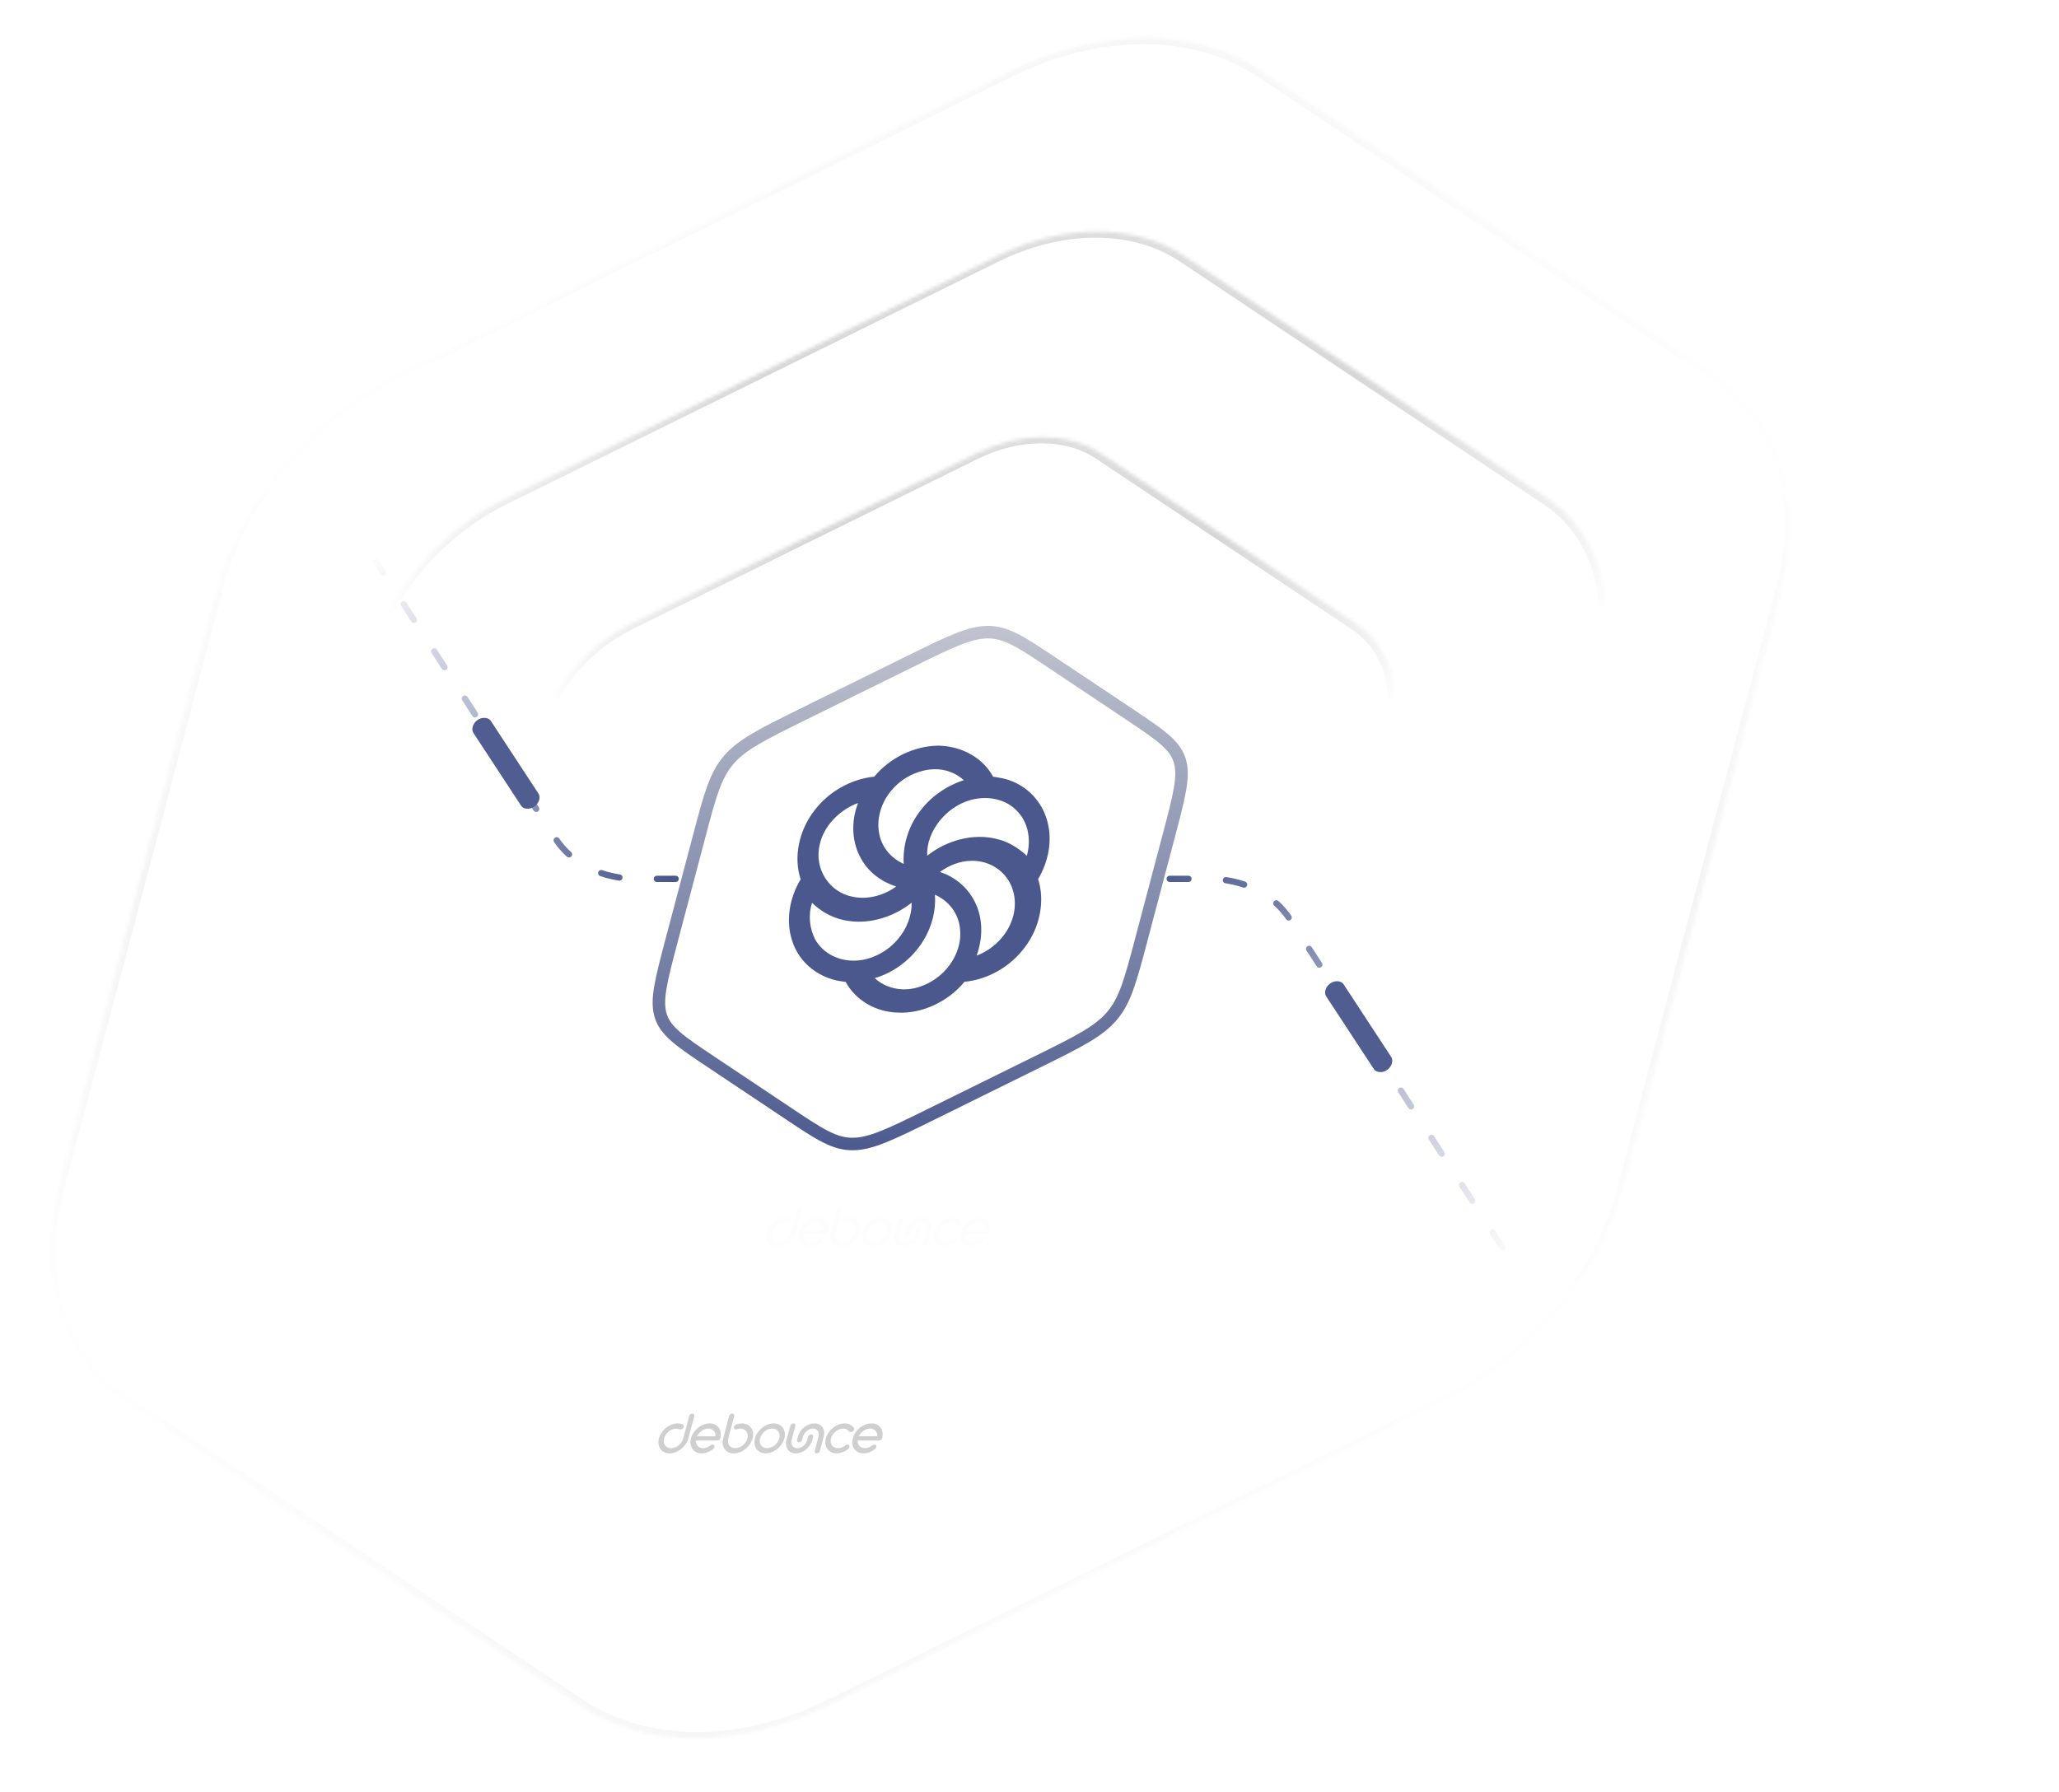 <svg width="571" height="497" viewBox="0 0 571 497" fill="none" xmlns="http://www.w3.org/2000/svg">
<path d="M221.859 334.896C221.473 334.896 221.072 335.216 220.969 335.606L219.333 341.792C218.935 343.293 217.421 344.514 215.956 344.514C214.49 344.514 213.621 343.293 214.018 341.792C214.415 340.291 215.926 339.086 217.391 339.086C217.728 339.086 218.027 339.142 218.261 339.244C218.417 339.331 218.616 339.341 218.821 339.27C219.032 339.198 219.225 339.048 219.35 338.859C219.599 338.486 219.51 338.067 219.141 337.907C218.689 337.723 218.239 337.633 217.77 337.633C215.523 337.633 213.198 339.5 212.591 341.792C211.985 344.085 213.32 345.951 215.573 345.951C217.826 345.951 220.145 344.085 220.752 341.792L222.388 335.606C222.491 335.216 222.252 334.896 221.856 334.896H221.859Z" fill="#CFCFCF"/>
<path d="M226.66 337.627H226.655C224.407 337.627 222.082 339.493 221.476 341.786C220.869 344.078 222.204 345.945 224.454 345.945C225.537 345.945 226.672 345.511 227.649 344.727C228.01 344.436 228.127 343.997 227.926 343.718C227.85 343.576 227.689 343.496 227.474 343.496C227.306 343.496 227.108 343.57 226.919 343.706C226.284 344.216 225.526 344.507 224.837 344.507C223.586 344.507 222.758 343.604 222.84 342.376H228.662C228.957 342.376 229.2 342.289 229.382 342.12C229.509 342 229.665 341.783 229.682 341.416C230.094 339.292 228.767 337.63 226.657 337.63L226.66 337.627ZM223.15 341.214C223.718 339.976 225.029 339.064 226.28 339.064C227.531 339.064 228.37 339.994 228.259 341.214H223.15Z" fill="#CFCFCF"/>
<path d="M235.583 337.633C235.122 337.633 234.622 337.723 234.044 337.909C233.61 338.072 233.308 338.489 233.358 338.859C233.383 339.048 233.496 339.198 233.666 339.27C233.834 339.341 234.038 339.334 234.231 339.249C234.529 339.14 234.844 339.086 235.199 339.086C236.657 339.086 237.519 340.299 237.124 341.792C236.729 343.286 235.244 344.514 233.763 344.514C232.281 344.514 231.429 343.293 231.826 341.792L233.462 335.606C233.565 335.216 233.326 334.896 232.93 334.896C232.534 334.896 232.144 335.216 232.04 335.606L230.404 341.792C229.797 344.085 231.132 345.951 233.383 345.951C235.633 345.951 237.955 344.085 238.562 341.792C239.168 339.5 237.833 337.633 235.583 337.633Z" fill="#CFCFCF"/>
<path d="M244.401 337.627C242.153 337.627 239.828 339.493 239.222 341.786C238.615 344.078 239.953 345.945 242.201 345.945C244.448 345.945 246.773 344.078 247.38 341.786C247.986 339.493 246.651 337.627 244.401 337.627ZM245.958 341.786C245.561 343.287 244.047 344.507 242.581 344.507C241.115 344.507 240.24 343.313 240.644 341.786C241.047 340.259 242.559 339.049 244.025 339.049C245.49 339.049 246.357 340.277 245.958 341.786Z" fill="#CFCFCF"/>
<path d="M254.817 340.685C254.436 340.685 254.027 341.02 253.923 341.413L253.691 342.289C253.363 343.53 252.163 344.502 250.958 344.502C249.754 344.502 249.059 343.509 249.382 342.289L250.422 338.355C250.527 337.959 250.294 337.627 249.913 337.627C249.532 337.627 249.107 337.954 249.001 338.355L247.959 342.291C247.423 344.308 248.598 345.947 250.574 345.947C252.55 345.947 254.573 344.308 255.107 342.291L255.339 341.416C255.441 341.028 255.194 340.688 254.811 340.688L254.817 340.685Z" fill="#CFCFCF"/>
<path d="M255.687 337.627C253.711 337.627 251.672 339.258 251.141 341.262L250.905 342.156C250.797 342.565 251.029 342.884 251.433 342.884C251.837 342.884 252.221 342.557 252.327 342.156L252.563 341.262C252.879 340.07 254.134 339.064 255.307 339.064C256.48 339.064 257.172 340.07 256.857 341.262L255.812 345.215C255.706 345.615 255.943 345.942 256.339 345.942C256.735 345.942 257.145 345.615 257.252 345.215L258.297 341.262C258.559 340.272 258.421 339.345 257.902 338.653C257.407 337.989 256.622 337.627 255.693 337.627H255.687Z" fill="#CFCFCF"/>
<path d="M264.9 343.501C264.713 343.501 264.519 343.57 264.327 343.711C263.684 344.229 262.944 344.512 262.245 344.512C260.779 344.512 259.91 343.292 260.308 341.791C260.705 340.29 262.219 339.069 263.685 339.069C264.368 339.069 264.974 339.355 265.342 339.843C265.499 340.111 265.935 340.177 266.367 339.863C266.712 339.57 266.83 339.123 266.632 338.845C266.05 338.058 265.138 337.627 264.069 337.627C261.821 337.627 259.496 339.493 258.889 341.788C258.282 344.084 259.617 345.947 261.868 345.947C262.94 345.947 264.08 345.516 265.084 344.724C265.428 344.431 265.541 344.004 265.353 343.708C265.259 343.573 265.103 343.499 264.906 343.499L264.9 343.501Z" fill="#CFCFCF"/>
<path d="M274.558 341.413C274.97 339.289 273.643 337.627 271.53 337.627C269.282 337.627 266.957 339.493 266.351 341.786C265.744 344.078 267.079 345.945 269.329 345.945C270.412 345.945 271.547 345.511 272.524 344.727C272.886 344.436 273.002 343.997 272.801 343.718C272.725 343.576 272.564 343.496 272.349 343.496C272.181 343.496 271.983 343.57 271.794 343.706C271.159 344.216 270.401 344.507 269.712 344.507C268.461 344.507 267.634 343.604 267.718 342.376H273.537C273.832 342.376 274.075 342.289 274.257 342.12C274.384 342 274.54 341.783 274.557 341.416L274.558 341.413ZM268.023 341.211C268.591 339.973 269.902 339.062 271.153 339.062C272.404 339.062 273.243 339.991 273.133 341.211H268.023Z" fill="#CFCFCF"/>
<mask id="path-9-inside-1_607_3438" fill="white">
<path d="M280.457 19.682C305.141 7.503 331.584 7.503 349.824 19.682L475.309 103.468C493.55 115.648 500.817 138.156 494.373 162.514L450.045 330.087C443.601 354.445 424.426 376.953 399.742 389.133L229.928 472.919C205.244 485.098 178.802 485.098 160.561 472.919L35.076 389.133C16.836 376.953 9.569 354.445 16.012 330.087L60.341 162.514C66.784 138.156 85.96 115.648 110.644 103.468L280.457 19.682Z"/>
</mask>
<g clip-path="url(#paint0_diamond_607_3438_clip_path)" data-figma-skip-parse="true" mask="url(#path-9-inside-1_607_3438)"><g transform="matrix(0.088 -0.333 0.338 -7.04393e-09 255.193 246.3)"><rect x="0" y="0" width="745.867" height="745.867" fill="url(#paint0_diamond_607_3438)" opacity="0.4" shape-rendering="crispEdges"/><rect x="0" y="0" width="745.867" height="745.867" transform="scale(1 -1)" fill="url(#paint0_diamond_607_3438)" opacity="0.4" shape-rendering="crispEdges"/><rect x="0" y="0" width="745.867" height="745.867" transform="scale(-1 1)" fill="url(#paint0_diamond_607_3438)" opacity="0.4" shape-rendering="crispEdges"/><rect x="0" y="0" width="745.867" height="745.867" transform="scale(-1)" fill="url(#paint0_diamond_607_3438)" opacity="0.4" shape-rendering="crispEdges"/></g></g><path d="M35.076 389.133L33.819 390.609L35.076 389.133ZM229.928 472.919L229.452 471.443L229.928 472.919ZM475.309 103.468L474.052 104.944L475.309 103.468ZM349.824 19.682L348.567 21.158L474.052 104.944L475.309 103.468L476.567 101.992L351.082 18.206L349.824 19.682ZM494.373 162.514H492.639L448.311 330.087H450.045H451.779L496.107 162.514H494.373ZM399.742 389.133L399.265 387.656L229.452 471.443L229.928 472.919L230.405 474.395L400.218 390.609L399.742 389.133ZM160.561 472.919L161.819 471.443L36.334 387.656L35.076 389.133L33.819 390.609L159.304 474.395L160.561 472.919ZM16.012 330.087H17.746L62.075 162.514H60.341H58.606L14.278 330.087H16.012ZM110.644 103.468L111.12 104.944L280.934 21.158L280.457 19.682L279.98 18.206L110.167 101.992L110.644 103.468ZM60.341 162.514H62.075C68.357 138.765 87.053 116.819 111.12 104.944L110.644 103.468L110.167 101.992C84.866 114.476 65.211 137.547 58.606 162.514H60.341ZM35.076 389.133L36.334 387.656C18.549 375.782 11.464 353.836 17.746 330.087H16.012H14.278C7.673 355.054 15.122 378.125 33.819 390.609L35.076 389.133ZM229.928 472.919L229.452 471.443C205.385 483.318 179.603 483.318 161.819 471.443L160.561 472.919L159.304 474.395C178 486.879 205.104 486.879 230.405 474.395L229.928 472.919ZM450.045 330.087H448.311C442.028 353.836 423.332 375.782 399.265 387.656L399.742 389.133L400.218 390.609C425.52 378.125 445.174 355.054 451.779 330.087H450.045ZM475.309 103.468L474.052 104.944C491.836 116.819 498.922 138.765 492.639 162.514H494.373H496.107C502.712 137.547 495.263 114.476 476.567 101.992L475.309 103.468ZM349.824 19.682L351.082 18.206C332.385 5.722 305.282 5.722 279.98 18.206L280.457 19.682L280.934 21.158C305.001 9.283 330.782 9.283 348.567 21.158L349.824 19.682Z" data-figma-gradient-fill="{&#34;type&#34;:&#34;GRADIENT_DIAMOND&#34;,&#34;stops&#34;:[{&#34;color&#34;:{&#34;r&#34;:0.0,&#34;g&#34;:0.0,&#34;b&#34;:0.0,&#34;a&#34;:0.30000001192092896},&#34;position&#34;:0.0},{&#34;color&#34;:{&#34;r&#34;:0.0,&#34;g&#34;:0.0,&#34;b&#34;:0.0,&#34;a&#34;:0.0},&#34;position&#34;:1.0}],&#34;stopsVar&#34;:[{&#34;color&#34;:{&#34;r&#34;:0.0,&#34;g&#34;:0.0,&#34;b&#34;:0.0,&#34;a&#34;:0.30000001192092896},&#34;position&#34;:0.0},{&#34;color&#34;:{&#34;r&#34;:0.0,&#34;g&#34;:0.0,&#34;b&#34;:0.0,&#34;a&#34;:0.0},&#34;position&#34;:1.0}],&#34;transform&#34;:{&#34;m00&#34;:175.91679382324219,&#34;m01&#34;:676.58990478515625,&#34;m02&#34;:-171.06060791015625,&#34;m10&#34;:-665.011230468750,&#34;m11&#34;:-1.4087869203649461e-05,&#34;m12&#34;:578.80609130859375},&#34;opacity&#34;:0.40000000596046448,&#34;blendMode&#34;:&#34;NORMAL&#34;,&#34;visible&#34;:true}" mask="url(#path-9-inside-1_607_3438)"/>
<g filter="url(#filter0_d_607_3438)">
<mask id="path-11-inside-2_607_3438" fill="white">
<path d="M276.455 67.599C294.968 58.465 314.801 58.465 328.481 67.599L429.136 134.807C442.816 143.941 448.267 160.822 443.434 179.091L407.877 313.506C403.044 331.775 388.663 348.656 370.15 357.791L233.937 424.998C215.424 434.133 195.592 434.133 181.912 424.998L81.257 357.791C67.576 348.656 62.126 331.775 66.959 313.506L102.516 179.091C107.349 160.822 121.73 143.941 140.243 134.807L276.455 67.599Z"/>
</mask>
<path d="M276.455 67.599C294.968 58.465 314.801 58.465 328.481 67.599L429.136 134.807C442.816 143.941 448.267 160.822 443.434 179.091L407.877 313.506C403.044 331.775 388.663 348.656 370.15 357.791L233.937 424.998C215.424 434.133 195.592 434.133 181.912 424.998L81.257 357.791C67.576 348.656 62.126 331.775 66.959 313.506L102.516 179.091C107.349 160.822 121.73 143.941 140.243 134.807L276.455 67.599Z" fill="url(#paint1_linear_607_3438)" shape-rendering="crispEdges"/>
<g clip-path="url(#paint2_diamond_607_3438_clip_path)" data-figma-skip-parse="true" mask="url(#path-11-inside-2_607_3438)"><g transform="matrix(0.03 -0.115 0.409 -2.08479e-09 293.812 100.324)"><rect x="0" y="0" width="2961.36" height="485.17" fill="url(#paint2_diamond_607_3438)" opacity="0.2" shape-rendering="crispEdges"/><rect x="0" y="0" width="2961.36" height="485.17" transform="scale(1 -1)" fill="url(#paint2_diamond_607_3438)" opacity="0.2" shape-rendering="crispEdges"/><rect x="0" y="0" width="2961.36" height="485.17" transform="scale(-1 1)" fill="url(#paint2_diamond_607_3438)" opacity="0.2" shape-rendering="crispEdges"/><rect x="0" y="0" width="2961.36" height="485.17" transform="scale(-1)" fill="url(#paint2_diamond_607_3438)" opacity="0.2" shape-rendering="crispEdges"/></g></g><path d="M81.257 357.791L79.999 359.267L81.257 357.791ZM370.15 357.791L370.626 359.267L370.15 357.791ZM276.455 67.599L275.979 66.123L276.455 67.599ZM328.481 67.599L327.223 69.075L427.878 136.283L429.136 134.807L430.394 133.331L329.738 66.123L328.481 67.599ZM443.434 179.091H441.7L406.143 313.506H407.877H409.611L445.168 179.091H443.434ZM370.15 357.791L369.673 356.315L233.461 423.522L233.937 424.998L234.414 426.474L370.626 359.267L370.15 357.791ZM181.912 424.998L183.17 423.522L82.514 356.315L81.257 357.791L79.999 359.267L180.654 426.474L181.912 424.998ZM66.959 313.506H68.693L104.25 179.091H102.516H100.782L65.225 313.506H66.959ZM140.243 134.807L140.72 136.283L276.932 69.076L276.455 67.599L275.979 66.123L139.767 133.331L140.243 134.807ZM102.516 179.091H104.25C108.922 161.431 122.824 145.113 140.72 136.283L140.243 134.807L139.767 133.331C120.636 142.77 105.775 160.213 100.782 179.091H102.516ZM81.257 357.791L82.514 356.315C69.29 347.485 64.021 331.166 68.693 313.506H66.959H65.225C60.231 332.384 65.863 349.828 79.999 359.267L81.257 357.791ZM233.937 424.998L233.461 423.522C215.565 432.352 196.394 432.352 183.17 423.522L181.912 424.998L180.654 426.474C194.791 435.913 215.284 435.913 234.414 426.474L233.937 424.998ZM407.877 313.506H406.143C401.471 331.166 387.569 347.485 369.673 356.315L370.15 357.791L370.626 359.267C389.756 349.828 404.617 332.384 409.611 313.506H407.877ZM429.136 134.807L427.878 136.283C441.103 145.113 446.372 161.431 441.7 179.091H443.434H445.168C450.162 160.213 444.53 142.77 430.394 133.331L429.136 134.807ZM328.481 67.599L329.738 66.123C315.602 56.684 295.109 56.684 275.979 66.123L276.455 67.599L276.932 69.076C294.828 60.246 313.999 60.245 327.223 69.075L328.481 67.599Z" data-figma-gradient-fill="{&#34;type&#34;:&#34;GRADIENT_DIAMOND&#34;,&#34;stops&#34;:[{&#34;color&#34;:{&#34;r&#34;:0.0,&#34;g&#34;:0.0,&#34;b&#34;:0.0,&#34;a&#34;:1.0},&#34;position&#34;:0.0},{&#34;color&#34;:{&#34;r&#34;:0.0,&#34;g&#34;:0.0,&#34;b&#34;:0.0,&#34;a&#34;:0.0},&#34;position&#34;:1.0}],&#34;stopsVar&#34;:[{&#34;color&#34;:{&#34;r&#34;:0.0,&#34;g&#34;:0.0,&#34;b&#34;:0.0,&#34;a&#34;:1.0},&#34;position&#34;:0.0},{&#34;color&#34;:{&#34;r&#34;:0.0,&#34;g&#34;:0.0,&#34;b&#34;:0.0,&#34;a&#34;:0.0},&#34;position&#34;:1.0}],&#34;transform&#34;:{&#34;m00&#34;:60.946697235107422,&#34;m01&#34;:818.53143310546875,&#34;m02&#34;:-145.92756652832031,&#34;m10&#34;:-230.39434814453125,&#34;m11&#34;:-4.1695798245200422e-06,&#34;m12&#34;:215.52091979980469},&#34;opacity&#34;:0.20000000298023224,&#34;blendMode&#34;:&#34;NORMAL&#34;,&#34;visible&#34;:true}" mask="url(#path-11-inside-2_607_3438)"/>
</g>
<g filter="url(#filter1_d_607_3438)">
<mask id="path-13-inside-3_607_3438" fill="white">
<path d="M270.644 122.337C282.986 116.247 296.207 116.247 305.327 122.337L376.047 169.557C385.167 175.646 388.801 186.9 385.579 199.08L360.597 293.519C357.375 305.698 347.787 316.952 335.445 323.042L239.743 370.262C227.401 376.351 214.18 376.351 205.06 370.262L134.34 323.042C125.219 316.952 121.586 305.698 124.808 293.519L149.79 199.08C153.012 186.9 162.599 175.646 174.941 169.557L270.644 122.337Z"/>
</mask>
<path d="M270.644 122.337C282.986 116.247 296.207 116.247 305.327 122.337L376.047 169.557C385.167 175.646 388.801 186.9 385.579 199.08L360.597 293.519C357.375 305.698 347.787 316.952 335.445 323.042L239.743 370.262C227.401 376.351 214.18 376.351 205.06 370.262L134.34 323.042C125.219 316.952 121.586 305.698 124.808 293.519L149.79 199.08C153.012 186.9 162.599 175.646 174.941 169.557L270.644 122.337Z" fill="url(#paint3_linear_607_3438)" shape-rendering="crispEdges"/>
<g clip-path="url(#paint4_diamond_607_3438_clip_path)" data-figma-skip-parse="true" mask="url(#path-13-inside-3_607_3438)"><g transform="matrix(0.021 -0.08 0.283 -1.4419e-09 281.901 145.339)"><rect x="0" y="0" width="2967.96" height="487.059" fill="url(#paint4_diamond_607_3438)" opacity="0.2" shape-rendering="crispEdges"/><rect x="0" y="0" width="2967.96" height="487.059" transform="scale(1 -1)" fill="url(#paint4_diamond_607_3438)" opacity="0.2" shape-rendering="crispEdges"/><rect x="0" y="0" width="2967.96" height="487.059" transform="scale(-1 1)" fill="url(#paint4_diamond_607_3438)" opacity="0.2" shape-rendering="crispEdges"/><rect x="0" y="0" width="2967.96" height="487.059" transform="scale(-1)" fill="url(#paint4_diamond_607_3438)" opacity="0.2" shape-rendering="crispEdges"/></g></g><path d="M174.941 169.557L174.465 168.081L174.941 169.557ZM134.34 323.042L133.082 324.518L134.34 323.042ZM239.743 370.262L239.267 368.786L239.743 370.262ZM205.06 370.262L206.317 368.786L205.06 370.262ZM305.327 122.337L304.07 123.813L305.327 122.337ZM305.327 122.337L304.07 123.813L374.79 171.033L376.047 169.557L377.305 168.081L306.585 120.861L305.327 122.337ZM385.579 199.08H383.845L358.863 293.519H360.597H362.331L387.313 199.08H385.579ZM335.445 323.042L334.969 321.566L239.267 368.786L239.743 370.262L240.22 371.738L335.922 324.518L335.445 323.042ZM205.06 370.262L206.317 368.786L135.597 321.566L134.34 323.042L133.082 324.518L203.802 371.738L205.06 370.262ZM124.808 293.519H126.542L151.524 199.08H149.79H148.056L123.073 293.519H124.808ZM174.941 169.557L175.418 171.033L271.12 123.813L270.644 122.337L270.167 120.861L174.465 168.081L174.941 169.557ZM149.79 199.08H151.524C154.585 187.509 163.693 176.818 175.418 171.033L174.941 169.557L174.465 168.081C161.506 174.475 151.439 186.292 148.056 199.08H149.79ZM134.34 323.042L135.597 321.566C126.933 315.781 123.481 305.089 126.542 293.519H124.808H123.073C119.691 306.307 123.506 318.124 133.082 324.518L134.34 323.042ZM239.743 370.262L239.267 368.786C227.542 374.571 214.981 374.571 206.317 368.786L205.06 370.262L203.802 371.738C213.378 378.132 227.261 378.132 240.22 371.738L239.743 370.262ZM360.597 293.519H358.863C355.802 305.089 346.694 315.781 334.969 321.566L335.445 323.042L335.922 324.518C348.881 318.124 358.948 306.307 362.331 293.519H360.597ZM376.047 169.557L374.79 171.033C383.454 176.818 386.906 187.509 383.845 199.08H385.579H387.313C390.696 186.292 386.881 174.475 377.305 168.081L376.047 169.557ZM305.327 122.337L306.585 120.861C297.009 114.467 283.126 114.467 270.167 120.861L270.644 122.337L271.12 123.813C282.845 118.028 295.405 118.028 304.07 123.813L305.327 122.337Z" data-figma-gradient-fill="{&#34;type&#34;:&#34;GRADIENT_DIAMOND&#34;,&#34;stops&#34;:[{&#34;color&#34;:{&#34;r&#34;:0.0,&#34;g&#34;:0.0,&#34;b&#34;:0.0,&#34;a&#34;:1.0},&#34;position&#34;:0.0},{&#34;color&#34;:{&#34;r&#34;:0.0,&#34;g&#34;:0.0,&#34;b&#34;:0.0,&#34;a&#34;:0.0},&#34;position&#34;:1.0}],&#34;stopsVar&#34;:[{&#34;color&#34;:{&#34;r&#34;:0.0,&#34;g&#34;:0.0,&#34;b&#34;:0.0,&#34;a&#34;:1.0},&#34;position&#34;:0.0},{&#34;color&#34;:{&#34;r&#34;:0.0,&#34;g&#34;:0.0,&#34;b&#34;:0.0,&#34;a&#34;:0.0},&#34;position&#34;:1.0}],&#34;transform&#34;:{&#34;m00&#34;:42.152565002441406,&#34;m01&#34;:566.12091064453125,&#34;m02&#34;:-22.235919952392578,&#34;m10&#34;:-159.34764099121094,&#34;m11&#34;:-2.8838064736191882e-06,&#34;m12&#34;:225.01255798339844},&#34;opacity&#34;:0.20000000298023224,&#34;blendMode&#34;:&#34;NORMAL&#34;,&#34;visible&#34;:true}" mask="url(#path-13-inside-3_607_3438)"/>
</g>
<path d="M265.413 243.742L176.757 243.742C166.899 243.742 158.598 239.619 153.927 232.404L86.238 127.836" stroke="url(#paint5_linear_607_3438)" stroke-width="1.734" stroke-linecap="round" stroke-linejoin="round" stroke-dasharray="5.2 10.41"/>
<path d="M246.33 243.744L334.987 243.744C344.844 243.744 353.145 247.867 357.816 255.082L425.505 359.65" stroke="url(#paint6_linear_607_3438)" stroke-width="1.734" stroke-linecap="round" stroke-linejoin="round" stroke-dasharray="5.2 10.41"/>
<path d="M273.968 175.318C276.423 175.318 278.669 175.945 281.408 177.328C284.179 178.726 287.344 180.836 291.685 183.735L313.112 198.041C317.453 200.939 320.615 203.054 322.895 205.028C325.15 206.98 326.447 208.719 327.122 210.809C327.796 212.899 327.824 215.264 327.277 218.599C326.723 221.971 325.607 226.196 324.073 231.993L316.504 260.606C314.971 266.402 313.852 270.628 312.621 274C311.405 277.335 310.125 279.7 308.345 281.79C306.564 283.88 304.347 285.619 301.06 287.571C297.735 289.545 293.454 291.66 287.581 294.558L258.584 308.864C252.71 311.763 248.428 313.873 244.918 315.271C241.446 316.654 238.869 317.281 236.414 317.281C233.959 317.281 231.714 316.654 228.974 315.271C226.204 313.873 223.038 311.763 218.697 308.864L197.271 294.558C192.931 291.66 189.768 289.545 187.488 287.571C185.234 285.619 183.936 283.88 183.261 281.79C182.586 279.7 182.558 277.335 183.106 274C183.66 270.628 184.776 266.402 186.309 260.606L193.878 231.993C195.411 226.196 196.531 221.971 197.761 218.599C198.978 215.264 200.257 212.899 202.038 210.809C203.818 208.719 206.036 206.98 209.324 205.028C212.648 203.054 216.929 200.939 222.803 198.041L251.798 183.735C257.672 180.836 261.955 178.726 265.465 177.328C268.936 175.945 271.513 175.318 273.968 175.318Z" fill="white" stroke="url(#paint7_linear_607_3438)" stroke-width="3.468"/>
<rect width="5.203" height="32.949" rx="2.601" transform="matrix(0.916 -0.66 0.478 0.729 366.539 274.447)" fill="#505D90"/>
<rect width="5.203" height="32.949" rx="2.601" transform="matrix(0.916 -0.66 0.478 0.729 130.054 201.4)" fill="#505D90"/>
<path d="M192.002 392.035C191.616 392.035 191.216 392.354 191.113 392.745L189.476 398.931C189.079 400.432 187.565 401.652 186.099 401.652C184.633 401.652 183.765 400.432 184.162 398.931C184.559 397.43 186.069 396.225 187.535 396.225C187.872 396.225 188.17 396.281 188.405 396.383C188.56 396.47 188.76 396.48 188.965 396.408C189.176 396.337 189.368 396.186 189.493 395.997C189.742 395.625 189.654 395.206 189.284 395.045C188.833 394.861 188.383 394.772 187.914 394.772C185.666 394.772 183.342 396.638 182.735 398.931C182.129 401.224 183.463 403.09 185.716 403.09C187.969 403.09 190.289 401.224 190.895 398.931L192.532 392.745C192.635 392.354 192.396 392.035 192 392.035H192.002Z" fill="#CFCFCF"/>
<path d="M196.804 394.766H196.798C194.55 394.766 192.226 396.632 191.619 398.925C191.013 401.217 192.348 403.083 194.598 403.083C195.681 403.083 196.816 402.649 197.792 401.866C198.154 401.575 198.27 401.135 198.069 400.857C197.993 400.714 197.833 400.635 197.618 400.635C197.45 400.635 197.251 400.709 197.063 400.844C196.428 401.355 195.67 401.646 194.981 401.646C193.73 401.646 192.902 400.742 192.984 399.514H198.805C199.101 399.514 199.344 399.427 199.526 399.259C199.653 399.139 199.809 398.922 199.826 398.554C200.238 396.43 198.911 394.768 196.8 394.768L196.804 394.766ZM193.293 398.353C193.862 397.114 195.172 396.203 196.423 396.203C197.674 396.203 198.514 397.132 198.403 398.353H193.293Z" fill="#CFCFCF"/>
<path d="M205.727 394.772C205.266 394.772 204.765 394.861 204.188 395.048C203.754 395.211 203.452 395.627 203.502 395.997C203.527 396.186 203.64 396.337 203.81 396.408C203.977 396.48 204.181 396.472 204.375 396.388C204.673 396.278 204.988 396.225 205.342 396.225C206.8 396.225 207.663 397.437 207.268 398.931C206.873 400.424 205.388 401.652 203.907 401.652C202.425 401.652 201.572 400.432 201.969 398.931L203.606 392.745C203.709 392.354 203.47 392.035 203.074 392.035C202.677 392.035 202.287 392.354 202.184 392.745L200.548 398.931C199.941 401.224 201.276 403.09 203.526 403.09C205.777 403.09 208.099 401.224 208.705 398.931C209.312 396.638 207.977 394.772 205.727 394.772Z" fill="#CFCFCF"/>
<path d="M214.545 394.766C212.297 394.766 209.972 396.632 209.365 398.925C208.759 401.217 210.096 403.083 212.344 403.083C214.592 403.083 216.917 401.217 217.523 398.925C218.13 396.632 216.795 394.766 214.545 394.766ZM216.101 398.925C215.704 400.426 214.19 401.646 212.724 401.646C211.259 401.646 210.383 400.451 210.787 398.925C211.191 397.398 212.703 396.188 214.168 396.188C215.634 396.188 216.501 397.416 216.101 398.925Z" fill="#CFCFCF"/>
<path d="M224.957 397.824C224.576 397.824 224.166 398.159 224.062 398.552L223.831 399.427C223.503 400.668 222.303 401.641 221.098 401.641C219.894 401.641 219.199 400.648 219.521 399.427L220.562 395.493C220.667 395.098 220.433 394.766 220.053 394.766C219.672 394.766 219.246 395.092 219.14 395.493L218.099 399.43C217.563 401.447 218.737 403.086 220.713 403.086C222.689 403.086 224.713 401.447 225.247 399.43L225.478 398.554C225.581 398.166 225.334 397.827 224.951 397.827L224.957 397.824Z" fill="#CFCFCF"/>
<path d="M225.831 394.766C223.855 394.766 221.815 396.397 221.285 398.401L221.049 399.295C220.941 399.703 221.172 400.022 221.576 400.022C221.98 400.022 222.364 399.696 222.471 399.295L222.707 398.401C223.022 397.209 224.278 396.203 225.451 396.203C226.624 396.203 227.316 397.209 227.001 398.401L225.955 402.353C225.849 402.754 226.087 403.081 226.483 403.081C226.879 403.081 227.289 402.754 227.395 402.353L228.441 398.401C228.703 397.411 228.565 396.484 228.046 395.792C227.551 395.128 226.766 394.766 225.836 394.766H225.831Z" fill="#CFCFCF"/>
<path d="M235.044 400.64C234.857 400.64 234.663 400.709 234.47 400.849C233.828 401.368 233.088 401.651 232.388 401.651C230.923 401.651 230.054 400.431 230.451 398.93C230.848 397.428 232.362 396.208 233.828 396.208C234.512 396.208 235.117 396.494 235.486 396.982C235.643 397.25 236.078 397.316 236.511 397.002C236.855 396.708 236.974 396.262 236.775 395.983C236.193 395.197 235.282 394.766 234.212 394.766C231.965 394.766 229.64 396.632 229.033 398.927C228.426 401.222 229.761 403.086 232.011 403.086C233.084 403.086 234.223 402.654 235.228 401.863C235.572 401.569 235.685 401.143 235.497 400.847C235.403 400.712 235.246 400.638 235.05 400.638L235.044 400.64Z" fill="#CFCFCF"/>
<path d="M244.702 398.552C245.113 396.428 243.787 394.766 241.673 394.766C239.426 394.766 237.101 396.632 236.494 398.925C235.888 401.217 237.223 403.083 239.473 403.083C240.556 403.083 241.691 402.649 242.667 401.866C243.029 401.575 243.145 401.135 242.944 400.857C242.868 400.714 242.708 400.635 242.493 400.635C242.325 400.635 242.126 400.709 241.938 400.844C241.303 401.355 240.545 401.646 239.856 401.646C238.605 401.646 237.777 400.742 237.861 399.514H243.68C243.976 399.514 244.219 399.427 244.401 399.259C244.528 399.139 244.684 398.922 244.701 398.554L244.702 398.552ZM238.167 398.35C238.735 397.112 240.046 396.2 241.297 396.2C242.547 396.2 243.387 397.13 243.276 398.35H238.167Z" fill="#CFCFCF"/>
<path d="M259.953 206.812H260.541C266.839 207.021 272.567 210.192 275.405 215.405C277.085 215.673 278.793 215.915 280.335 216.547C285.65 218.54 289.546 223.164 290.668 228.738C291.753 233.597 290.673 239.099 287.896 243.802C289.785 249.77 288.504 257.026 284.261 262.653C280.302 268.058 273.866 271.735 267.491 272.282C262.914 277.809 255.696 281.196 248.992 280.835C242.802 280.689 237.266 277.382 234.497 272.302C227.556 271.749 221.639 267.254 219.669 260.869C217.918 255.563 218.817 249.184 222.038 243.868C220.026 237.828 221.488 230.393 225.883 224.74C229.867 219.487 236.186 216.001 242.444 215.405C246.792 210.126 253.531 206.938 259.953 206.812ZM247.03 219.444C244.294 222.767 243.08 227.123 243.773 230.939C244.404 234.848 247.06 238.023 250.613 239.588C250.326 234.782 251.711 229.612 254.848 225.369C257.861 221.102 262.422 217.924 267.3 216.375C266.186 215.402 264.922 214.578 263.478 214.078C258.126 211.989 250.957 214.475 247.03 219.444ZM269.195 221.87C262.412 223.684 256.768 230.665 257.138 237.328C262.665 232.942 270.011 231.095 276.231 232.641C279.564 233.356 282.391 235.163 284.76 237.357C286.068 232.74 285.063 227.835 281.899 224.776C278.87 221.618 273.872 220.579 269.195 221.87ZM227.318 234.273C225.686 241.098 230.153 247.705 236.789 248.767C240.653 249.505 245.046 248.406 248.521 245.871C244.455 244.567 240.94 241.942 238.893 238.314C236.267 233.885 235.886 228.033 237.954 222.711C232.876 224.548 228.401 229.082 227.318 234.273ZM260.667 241.833C265.24 243.329 268.927 246.682 270.756 251.025C272.586 255.228 272.543 260.313 270.841 265.026C275.414 263.335 279.315 259.386 280.748 254.825C282.005 251.038 281.515 246.99 279.535 243.974C277.423 240.687 273.549 238.622 269.313 238.744C266.313 238.781 263.219 239.939 260.667 241.833ZM259.277 248.155C259.59 252.421 258.49 256.989 256.014 260.928C253.032 265.83 248.039 269.706 242.585 271.265C245.476 274.006 250.001 275.128 254.31 273.89C257.389 273.053 260.333 271.222 262.472 268.73C265.192 265.622 266.658 261.514 266.248 257.77C265.919 253.454 263.149 249.81 259.277 248.155ZM225.199 250.396C224.053 253.911 224.558 257.572 226.062 260.544C228.207 264.377 232.632 266.665 237.367 266.416C241.732 266.228 246.228 263.871 249.15 260.303C251.563 257.426 252.862 253.795 252.833 250.339C247.86 254.305 241.406 256.254 235.606 255.447C231.533 254.983 227.947 253.077 225.199 250.396Z" fill="#4A588D"/>
<defs>
<clipPath id="paint0_diamond_607_3438_clip_path"><path d="M35.076 389.133L33.819 390.609L35.076 389.133ZM229.928 472.919L229.452 471.443L229.928 472.919ZM475.309 103.468L474.052 104.944L475.309 103.468ZM349.824 19.682L348.567 21.158L474.052 104.944L475.309 103.468L476.567 101.992L351.082 18.206L349.824 19.682ZM494.373 162.514H492.639L448.311 330.087H450.045H451.779L496.107 162.514H494.373ZM399.742 389.133L399.265 387.656L229.452 471.443L229.928 472.919L230.405 474.395L400.218 390.609L399.742 389.133ZM160.561 472.919L161.819 471.443L36.334 387.656L35.076 389.133L33.819 390.609L159.304 474.395L160.561 472.919ZM16.012 330.087H17.746L62.075 162.514H60.341H58.606L14.278 330.087H16.012ZM110.644 103.468L111.12 104.944L280.934 21.158L280.457 19.682L279.98 18.206L110.167 101.992L110.644 103.468ZM60.341 162.514H62.075C68.357 138.765 87.053 116.819 111.12 104.944L110.644 103.468L110.167 101.992C84.866 114.476 65.211 137.547 58.606 162.514H60.341ZM35.076 389.133L36.334 387.656C18.549 375.782 11.464 353.836 17.746 330.087H16.012H14.278C7.673 355.054 15.122 378.125 33.819 390.609L35.076 389.133ZM229.928 472.919L229.452 471.443C205.385 483.318 179.603 483.318 161.819 471.443L160.561 472.919L159.304 474.395C178 486.879 205.104 486.879 230.405 474.395L229.928 472.919ZM450.045 330.087H448.311C442.028 353.836 423.332 375.782 399.265 387.656L399.742 389.133L400.218 390.609C425.52 378.125 445.174 355.054 451.779 330.087H450.045ZM475.309 103.468L474.052 104.944C491.836 116.819 498.922 138.765 492.639 162.514H494.373H496.107C502.712 137.547 495.263 114.476 476.567 101.992L475.309 103.468ZM349.824 19.682L351.082 18.206C332.385 5.722 305.282 5.722 279.98 18.206L280.457 19.682L280.934 21.158C305.001 9.283 330.782 9.283 348.567 21.158L349.824 19.682Z" mask="url(#path-9-inside-1_607_3438)"/></clipPath><filter id="filter0_d_607_3438" x="51.354" y="50.343" width="407.684" height="398.848" filterUnits="userSpaceOnUse" color-interpolation-filters="sRGB">
<feFlood flood-opacity="0" result="BackgroundImageFix"/>
<feColorMatrix in="SourceAlpha" type="matrix" values="0 0 0 0 0 0 0 0 0 0 0 0 0 0 0 0 0 0 127 0" result="hardAlpha"/>
<feOffset dy="3.468"/>
<feGaussianBlur stdDeviation="6.937"/>
<feComposite in2="hardAlpha" operator="out"/>
<feColorMatrix type="matrix" values="0 0 0 0 0 0 0 0 0 0 0 0 0 0 0 0 0 0 0.07 0"/>
<feBlend mode="normal" in2="BackgroundImageFix" result="effect1_dropShadow_607_3438"/>
<feBlend mode="normal" in="SourceGraphic" in2="effect1_dropShadow_607_3438" result="shape"/>
</filter>
<clipPath id="paint2_diamond_607_3438_clip_path"><path d="M81.257 357.791L79.999 359.267L81.257 357.791ZM370.15 357.791L370.626 359.267L370.15 357.791ZM276.455 67.599L275.979 66.123L276.455 67.599ZM328.481 67.599L327.223 69.075L427.878 136.283L429.136 134.807L430.394 133.331L329.738 66.123L328.481 67.599ZM443.434 179.091H441.7L406.143 313.506H407.877H409.611L445.168 179.091H443.434ZM370.15 357.791L369.673 356.315L233.461 423.522L233.937 424.998L234.414 426.474L370.626 359.267L370.15 357.791ZM181.912 424.998L183.17 423.522L82.514 356.315L81.257 357.791L79.999 359.267L180.654 426.474L181.912 424.998ZM66.959 313.506H68.693L104.25 179.091H102.516H100.782L65.225 313.506H66.959ZM140.243 134.807L140.72 136.283L276.932 69.076L276.455 67.599L275.979 66.123L139.767 133.331L140.243 134.807ZM102.516 179.091H104.25C108.922 161.431 122.824 145.113 140.72 136.283L140.243 134.807L139.767 133.331C120.636 142.77 105.775 160.213 100.782 179.091H102.516ZM81.257 357.791L82.514 356.315C69.29 347.485 64.021 331.166 68.693 313.506H66.959H65.225C60.231 332.384 65.863 349.828 79.999 359.267L81.257 357.791ZM233.937 424.998L233.461 423.522C215.565 432.352 196.394 432.352 183.17 423.522L181.912 424.998L180.654 426.474C194.791 435.913 215.284 435.913 234.414 426.474L233.937 424.998ZM407.877 313.506H406.143C401.471 331.166 387.569 347.485 369.673 356.315L370.15 357.791L370.626 359.267C389.756 349.828 404.617 332.384 409.611 313.506H407.877ZM429.136 134.807L427.878 136.283C441.103 145.113 446.372 161.431 441.7 179.091H443.434H445.168C450.162 160.213 444.53 142.77 430.394 133.331L429.136 134.807ZM328.481 67.599L329.738 66.123C315.602 56.684 295.109 56.684 275.979 66.123L276.455 67.599L276.932 69.076C294.828 60.246 313.999 60.245 327.223 69.075L328.481 67.599Z" mask="url(#path-11-inside-2_607_3438)"/></clipPath><filter id="filter1_d_607_3438" x="109.78" y="107.364" width="290.826" height="284.805" filterUnits="userSpaceOnUse" color-interpolation-filters="sRGB">
<feFlood flood-opacity="0" result="BackgroundImageFix"/>
<feColorMatrix in="SourceAlpha" type="matrix" values="0 0 0 0 0 0 0 0 0 0 0 0 0 0 0 0 0 0 127 0" result="hardAlpha"/>
<feOffset dy="3.468"/>
<feGaussianBlur stdDeviation="6.937"/>
<feComposite in2="hardAlpha" operator="out"/>
<feColorMatrix type="matrix" values="0 0 0 0 0 0 0 0 0 0 0 0 0 0 0 0 0 0 0.07 0"/>
<feBlend mode="normal" in2="BackgroundImageFix" result="effect1_dropShadow_607_3438"/>
<feBlend mode="normal" in="SourceGraphic" in2="effect1_dropShadow_607_3438" result="shape"/>
</filter>
<clipPath id="paint4_diamond_607_3438_clip_path"><path d="M174.941 169.557L174.465 168.081L174.941 169.557ZM134.34 323.042L133.082 324.518L134.34 323.042ZM239.743 370.262L239.267 368.786L239.743 370.262ZM205.06 370.262L206.317 368.786L205.06 370.262ZM305.327 122.337L304.07 123.813L305.327 122.337ZM305.327 122.337L304.07 123.813L374.79 171.033L376.047 169.557L377.305 168.081L306.585 120.861L305.327 122.337ZM385.579 199.08H383.845L358.863 293.519H360.597H362.331L387.313 199.08H385.579ZM335.445 323.042L334.969 321.566L239.267 368.786L239.743 370.262L240.22 371.738L335.922 324.518L335.445 323.042ZM205.06 370.262L206.317 368.786L135.597 321.566L134.34 323.042L133.082 324.518L203.802 371.738L205.06 370.262ZM124.808 293.519H126.542L151.524 199.08H149.79H148.056L123.073 293.519H124.808ZM174.941 169.557L175.418 171.033L271.12 123.813L270.644 122.337L270.167 120.861L174.465 168.081L174.941 169.557ZM149.79 199.08H151.524C154.585 187.509 163.693 176.818 175.418 171.033L174.941 169.557L174.465 168.081C161.506 174.475 151.439 186.292 148.056 199.08H149.79ZM134.34 323.042L135.597 321.566C126.933 315.781 123.481 305.089 126.542 293.519H124.808H123.073C119.691 306.307 123.506 318.124 133.082 324.518L134.34 323.042ZM239.743 370.262L239.267 368.786C227.542 374.571 214.981 374.571 206.317 368.786L205.06 370.262L203.802 371.738C213.378 378.132 227.261 378.132 240.22 371.738L239.743 370.262ZM360.597 293.519H358.863C355.802 305.089 346.694 315.781 334.969 321.566L335.445 323.042L335.922 324.518C348.881 318.124 358.948 306.307 362.331 293.519H360.597ZM376.047 169.557L374.79 171.033C383.454 176.818 386.906 187.509 383.845 199.08H385.579H387.313C390.696 186.292 386.881 174.475 377.305 168.081L376.047 169.557ZM305.327 122.337L306.585 120.861C297.009 114.467 283.126 114.467 270.167 120.861L270.644 122.337L271.12 123.813C282.845 118.028 295.405 118.028 304.07 123.813L305.327 122.337Z" mask="url(#path-13-inside-3_607_3438)"/></clipPath><linearGradient id="paint0_diamond_607_3438" x1="0" y1="0" x2="500" y2="500" gradientUnits="userSpaceOnUse">
<stop stop-opacity="0.3"/>
<stop offset="1" stop-opacity="0"/>
</linearGradient>
<linearGradient id="paint1_linear_607_3438" x1="306.373" y1="52.838" x2="306.373" y2="439.76" gradientUnits="userSpaceOnUse">
<stop stop-color="white" stop-opacity="0"/>
<stop offset="1" stop-color="white"/>
</linearGradient>
<linearGradient id="paint2_diamond_607_3438" x1="0" y1="0" x2="500" y2="500" gradientUnits="userSpaceOnUse">
<stop/>
<stop offset="1" stop-opacity="0"/>
</linearGradient>
<linearGradient id="paint3_linear_607_3438" x1="290.589" y1="112.496" x2="290.589" y2="380.103" gradientUnits="userSpaceOnUse">
<stop stop-color="white" stop-opacity="0"/>
<stop offset="1" stop-color="white"/>
</linearGradient>
<linearGradient id="paint4_diamond_607_3438" x1="0" y1="0" x2="500" y2="500" gradientUnits="userSpaceOnUse">
<stop/>
<stop offset="1" stop-opacity="0"/>
</linearGradient>
<linearGradient id="paint5_linear_607_3438" x1="185.863" y1="243.625" x2="86.688" y2="146.283" gradientUnits="userSpaceOnUse">
<stop stop-color="#4A588D"/>
<stop offset="0.877" stop-color="#4A588D" stop-opacity="0"/>
</linearGradient>
<linearGradient id="paint6_linear_607_3438" x1="315.375" y1="247.597" x2="433.308" y2="332.371" gradientUnits="userSpaceOnUse">
<stop stop-color="#4A588D"/>
<stop offset="1" stop-color="#4A588D" stop-opacity="0"/>
</linearGradient>
<linearGradient id="paint7_linear_607_3438" x1="275.256" y1="170.449" x2="275.256" y2="322.15" gradientUnits="userSpaceOnUse">
<stop stop-color="#C3C6D0"/>
<stop offset="1" stop-color="#4A588D"/>
</linearGradient>
</defs>
</svg>
